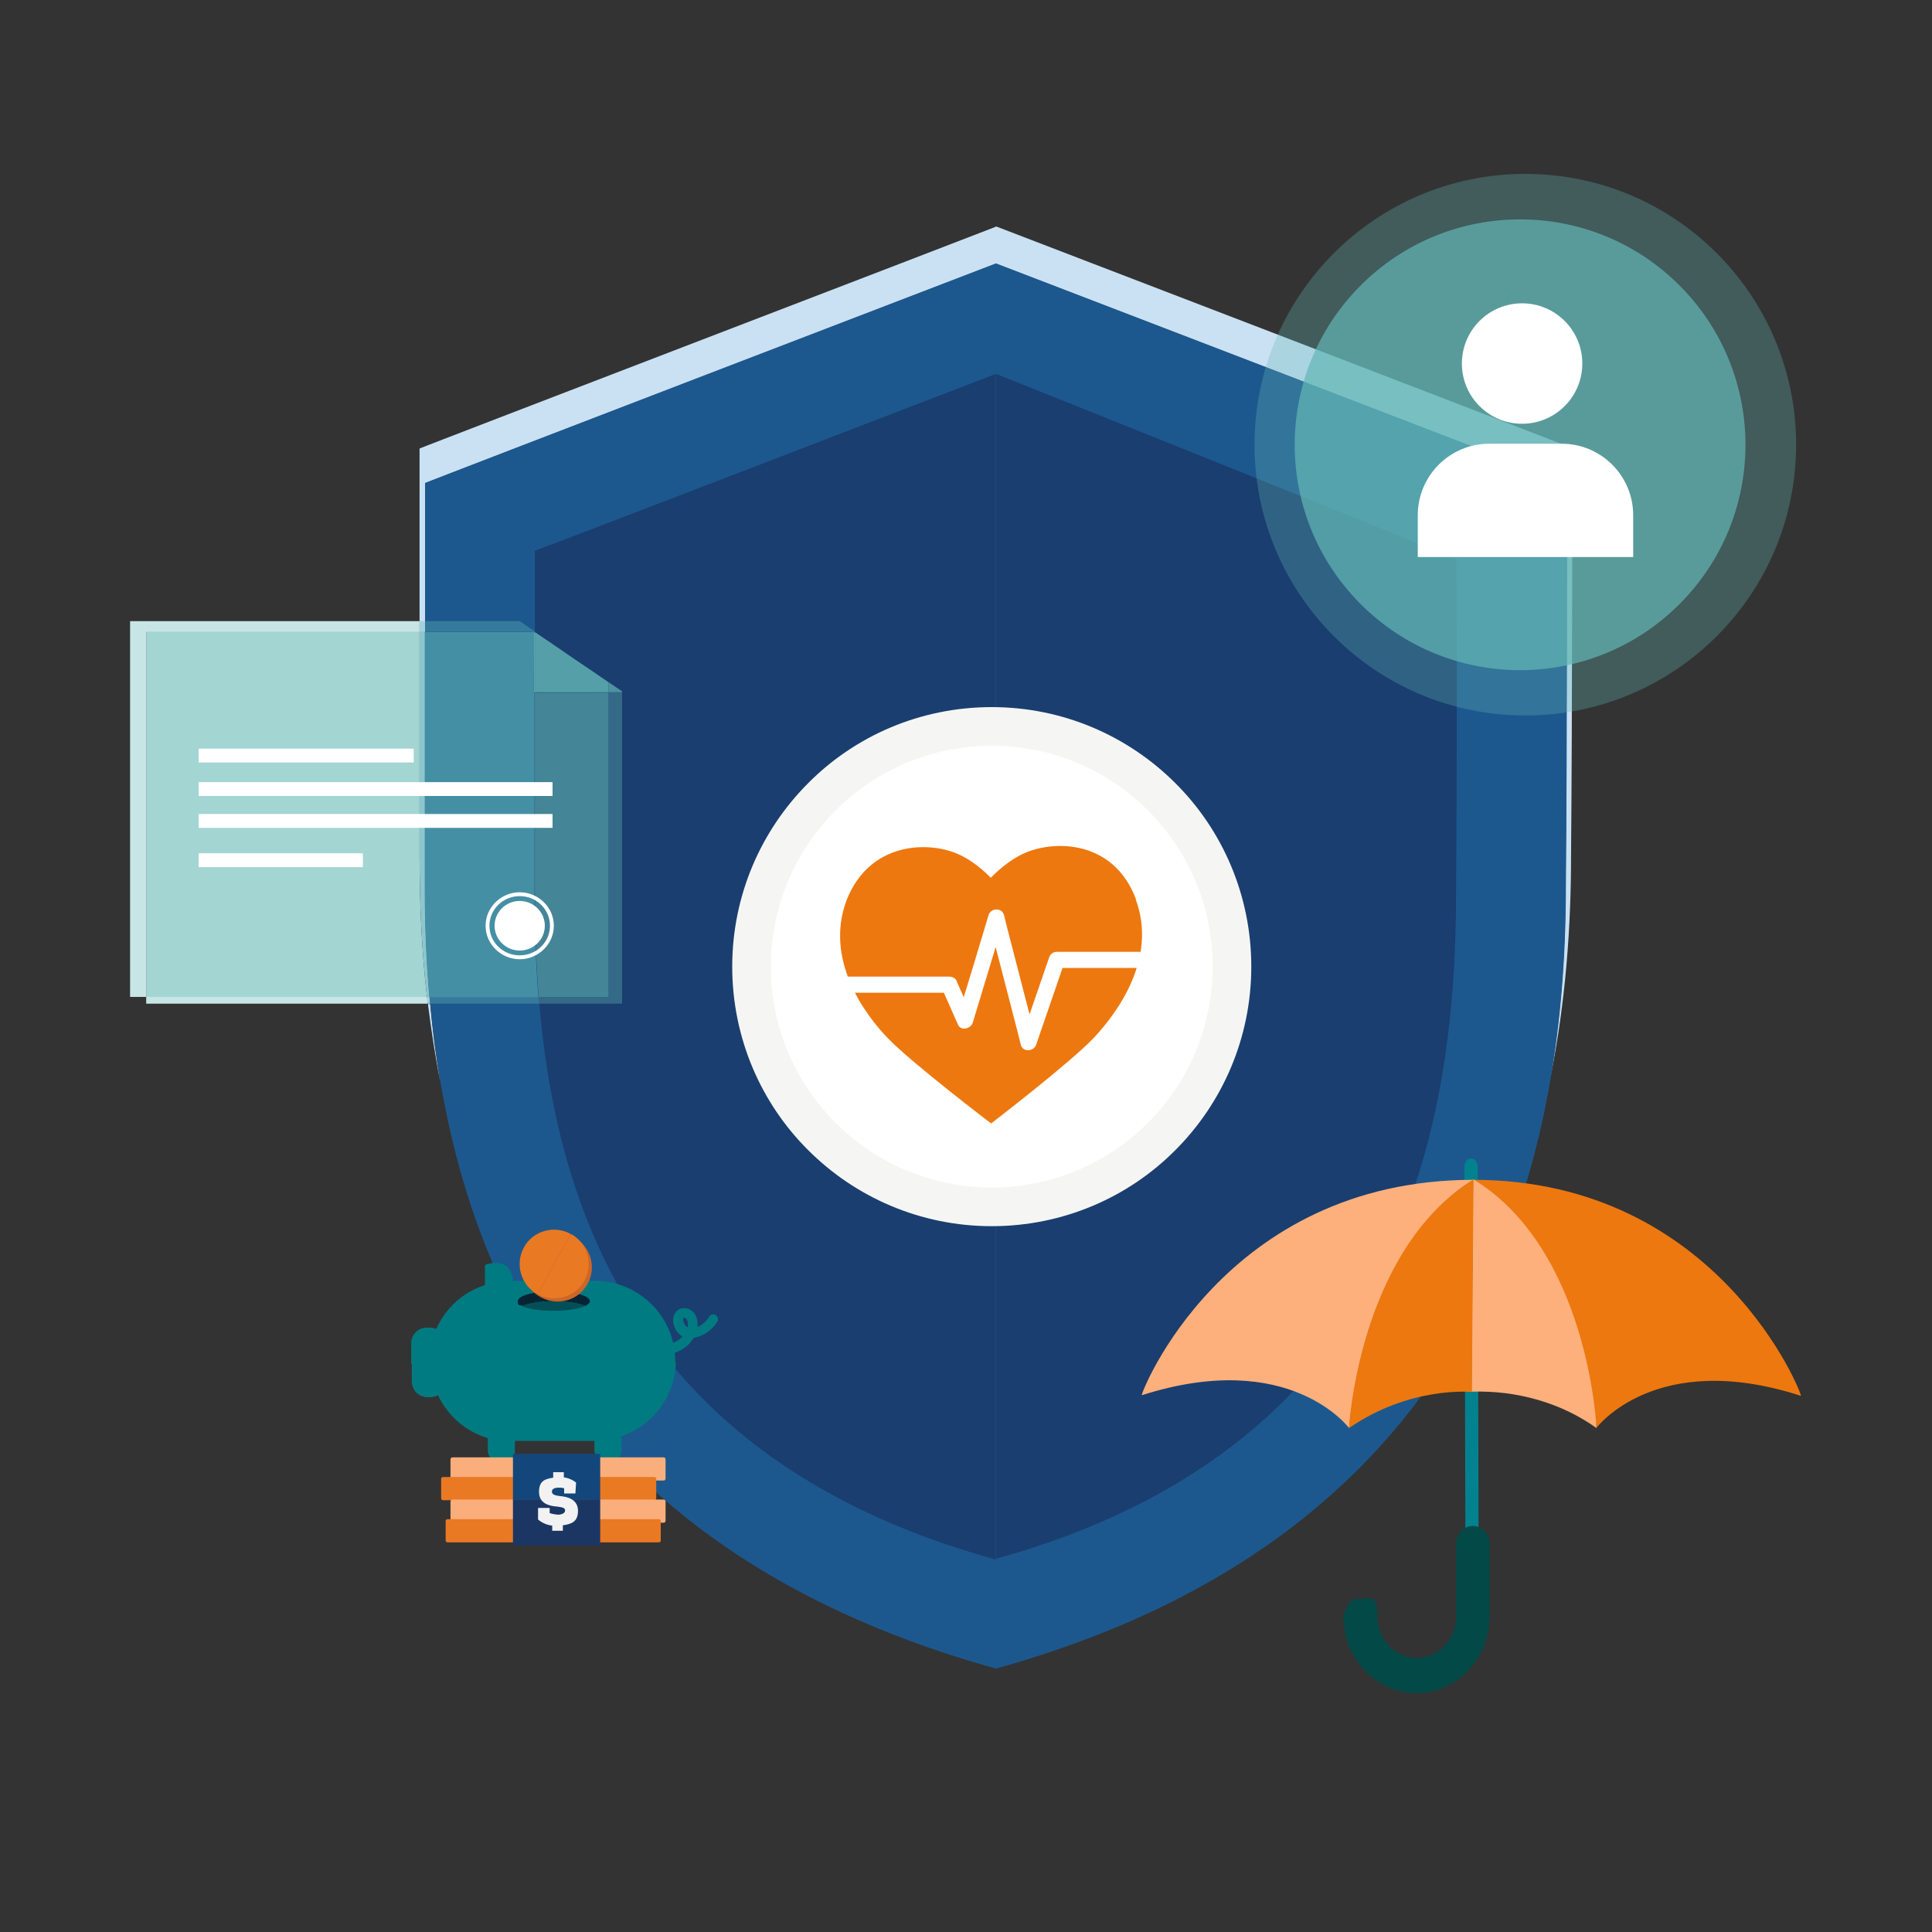 <?xml version="1.0" encoding="UTF-8"?>
<svg xmlns="http://www.w3.org/2000/svg" xmlns:xlink="http://www.w3.org/1999/xlink" version="1.1" viewBox="0 0 600 600">
  <rect x="0" y="0" width="600" height="600" fill="#333333" stroke="none"/>
  <defs>
    <style>
      .cls-1 {
        fill: none;
      }

      .cls-2 {
        fill: #458fa5;
      }

      .cls-3 {
        fill: #02828f;
      }

      .cls-4 {
        fill: #346988;
      }

      .cls-5 {
        fill: #062434;
      }

      .cls-6 {
        fill: #007b82;
      }

      .cls-7 {
        fill: #f9ae7b;
      }

      .cls-8 {
        fill: #8dc7ce;
      }

      .cls-9 {
        fill: #1c3664;
      }

      .cls-10 {
        fill: #55a0a8;
      }

      .cls-11 {
        fill: #55a5ae;
      }

      .cls-12 {
        opacity: .7;
      }

      .cls-12, .cls-13 {
        fill: #63b7b5;
        isolation: isolate;
      }

      .cls-13 {
        opacity: .6;
      }

      .cls-14 {
        fill: #1a3e6f;
      }

      .cls-15 {
        fill: #ea7923;
      }

      .cls-16 {
        fill: #fdb07b;
      }

      .cls-17 {
        fill: #1c588e;
      }

      .cls-18 {
        fill: #fff;
      }

      .cls-19 {
        fill: #024f58;
      }

      .cls-20 {
        fill: #cd6628;
      }

      .cls-21 {
        fill: #cae1f3;
      }

      .cls-22 {
        opacity: .5;
      }

      .cls-23 {
        fill: #f2f2f2;
      }

      .cls-24 {
        fill: #357a9c;
      }

      .cls-25 {
        fill: #a5d1dd;
      }

      .cls-26 {
        fill: #a3d5d3;
      }

      .cls-27 {
        fill: #4d93a0;
      }

      .cls-28 {
        fill: #c7e5e5;
      }

      .cls-29 {
        fill: #ed780f;
      }

      .cls-30 {
        fill: #f5f6f4;
      }

      .cls-31 {
        fill: #458598;
      }

      .cls-32 {
        fill: #034947;
      }

      .cls-33 {
        clip-path: url(#clippath);
      }

      .cls-34 {
        fill: #13477b;
      }
    </style>
    <clipPath id="clippath">
      <rect class="cls-1" x="336.8" y="354.3" width="231.3" height="187.2"/>
    </clipPath>
  </defs>
  <!-- Generator: Adobe Illustrator 28.6.0, SVG Export Plug-In . SVG Version: 1.2.0 Build 709)  -->
  <g>
    <g id="Layer_1">
      <path class="cls-21" d="M133.6,311.8h-.7c1,7.9,2.2,16,3.8,24-1.4-8.1-2.4-16.1-3.1-24M309.3,70.4c-3.4,1.4-179.4,68.9-179,68.9v53.7h1.7v-42.9c-.4,0,173.9-66.9,177.3-68.2,4.5,1.7,177.7,68.2,177.3,68.2,0,0,0,82.5-.4,125.4,0,18.6-1.2,38.7-4.7,59.1,4.8-23.7,6.4-47.2,6.4-68.7.4-43.4.4-126.7.4-126.7.4,0-174.5-67.2-179-68.9"/>
      <path class="cls-17" d="M486.6,150c.4,0-172.9-66.5-177.3-68.2-3.4,1.3-177.7,68.2-177.3,68.2v125.4c0,87,24.9,200.4,177.3,242.8,152.1-42.3,177-157.9,177-242.8.4-42.9.4-125.4.4-125.4"/>
      <path class="cls-14" d="M452.2,173.6c.4,0-134.4-54.2-142.9-57.5v368c128.2-35.5,142.9-136.7,142.9-207.9.3-36.2.3-102.6,0-102.6Z"/>
      <path class="cls-14" d="M309.1,116.2c-6.2,2.3-143.3,55.2-143,54.8v105.4c0,72.9,14.3,172.4,143,207.9h.1V116.3h-.1"/>
      <circle class="cls-18" cx="308" cy="300.3" r="74.6"/>
      <path class="cls-30" d="M308,225.6v6c19,0,36.1,7.7,48.5,20.1,12.4,12.4,20.1,29.6,20.1,48.5s-7.7,36.1-20.1,48.5-29.6,20.1-48.5,20.1-36.1-7.7-48.5-20.1-20.1-29.6-20.1-48.5,7.7-36.1,20.1-48.5c12.4-12.4,29.6-20.1,48.5-20.1v-12c-22.3,0-42.5,9-57,23.6-14.6,14.6-23.6,34.8-23.6,57s9,42.5,23.6,57c14.6,14.6,34.8,23.6,57,23.6s42.5-9,57-23.6c14.6-14.6,23.6-34.8,23.6-57s-9-42.5-23.6-57c-14.6-14.6-34.8-23.6-57-23.6v6Z"/>
      <path class="cls-29" d="M352.8,279.3c-6.8-18.2-24.8-18.5-34.3-14.5-3.1,1.3-7,3.9-10.8,7.8-3.8-3.9-7.6-6.3-10.5-7.5-9.2-3.9-27.2-3.6-34.3,14.5-6.8,18.2,5.3,35.1,13,43s31.9,26.3,31.9,26.3c0,0,24.5-18.8,31.9-26.6,7.4-7.9,19.8-24.8,13-43h0Z"/>
      <path class="cls-18" d="M260.5,308.3h34.3c-.7-.4-1.4-.8-2.2-1.2,1.6,3.7,3.3,7.4,4.9,11.1.9,2.1,4,1.3,4.6-.6l8.5-28.1c.4-1.3.8-2.6,1.2-3.9h-4.8c2.9,11.3,5.9,22.7,8.8,34,.4,1.6.8,3.2,1.2,4.8.6,2.5,4.1,2.2,4.8,0,2.6-7.5,5.1-14.9,7.7-22.4.4-1.1.7-2.1,1.1-3.2-.8.6-1.6,1.2-2.4,1.8h25.7c3.2,0,3.2-5,0-5h-25.7c-1.2,0-2.1.8-2.4,1.8-2.6,7.5-5.1,14.9-7.7,22.4-.4,1.1-.7,2.1-1.1,3.2h4.8c-2.9-11.3-5.9-22.7-8.8-34-.4-1.6-.8-3.2-1.2-4.8-.6-2.4-4.1-2.3-4.8,0-2.8,9.4-5.6,18.7-8.5,28.1-.4,1.3-.8,2.6-1.2,3.9,1.5-.2,3-.4,4.6-.6-1.6-3.7-3.3-7.4-4.9-11.1-.3-.8-1.4-1.2-2.2-1.2h-34.3c-3.2,0-3.2,5,0,5h0Z"/>
      <polyline class="cls-28" points="130.3 192.9 40.4 192.9 40.4 309.6 45.4 309.6 45.4 196.3 130.3 196.3 130.3 192.9"/>
      <polyline class="cls-25" points="132 192.9 130.3 192.9 130.3 196.3 132 196.3 132 192.9"/>
      <path class="cls-24" d="M161.4,192.9h-29.4v3.3h33.7v-.2l.2.2s.1,0,.2.1v-.2l-4.7-3.2"/>
      <path class="cls-4" d="M166.1,196.2v.2c1.4,1,3.4,2.3,5.5,3.7h0l1,.7h0c4,2.7,8.3,5.6,11,7.5l-17.5-12"/>
      <polyline class="cls-24" points="166.1 215 165.6 215 166.1 215 166.1 215"/>
      <polyline class="cls-4" points="189 215 166.1 215 166.1 215 189 215.1 189 215"/>
      <polyline class="cls-11" points="165.6 196.1 165.6 196.3 165.7 196.3 165.9 196.3 165.6 196.1"/>
      <path class="cls-10" d="M171.6,200.1h0c.3.2.6.4,1,.7h0l-1-.7"/>
      <path class="cls-27" d="M183.6,208.2l5.4,3.7v3.1h4.2v-.3l-7.1-4.8s-1-.7-2.6-1.7"/>
      <path class="cls-11" d="M165.9,196.3h-.2v18.8h.4v-18.6s-.1,0-.2-.1"/>
      <path class="cls-10" d="M166.1,196.4v18.6h22.9v-3.1l-5.4-3.7c-2.7-1.8-7.1-4.8-11-7.5-.3-.2-.7-.4-1-.7-2.1-1.4-4.1-2.7-5.5-3.7"/>
      <path class="cls-28" d="M132.6,309.6H45.4v2.1h87.5c0-.7-.2-1.4-.3-2.1"/>
      <path class="cls-25" d="M133.4,309.6h-.8c0,.7.2,1.4.3,2.1h.7c0-.7-.1-1.4-.2-2.1"/>
      <path class="cls-24" d="M167.3,309.6h-33.9c0,.7.1,1.4.2,2.1h33.9c0-.7-.1-1.4-.2-2.1"/>
      <path class="cls-4" d="M189,215.1v94.5h-21.7c0,.7.1,1.4.2,2.1h25.7v-96.7h-4.1"/>
      <path class="cls-26" d="M130.3,196.3H45.4v113.3h87.2c-1.7-15-2.3-29.7-2.3-43.7v-69.6"/>
      <path class="cls-8" d="M132,196.3h-1.7v69.6c0,14,.6,28.7,2.3,43.7h.8c-1-11.7-1.4-23.1-1.4-34.2v-79.2"/>
      <path class="cls-2" d="M165.6,196.3h-33.7v79.2c0,11,.4,22.5,1.4,34.2h33.9c-.9-11.4-1.2-22.6-1.2-33.2v-61.4h-.4v-18.8"/>
      <path class="cls-31" d="M166.1,215v61.4c0,10.6.3,21.8,1.2,33.2h21.7v-94.5h-22.9"/>
      <polyline class="cls-11" points="165.7 196.3 165.6 196.3 165.6 215 165.7 196.3"/>
      <rect class="cls-18" x="61.7" y="232.5" width="66.8" height="4.3"/>
      <rect class="cls-18" x="61.7" y="265" width="51" height="4.3"/>
      <rect class="cls-18" x="61.7" y="242.9" width="109.9" height="4.3"/>
      <rect class="cls-18" x="61.7" y="252.8" width="109.9" height="4.3"/>
      <ellipse class="cls-18" cx="161.4" cy="287.5" rx="7.8" ry="7.7"/>
      <path class="cls-18" d="M161.4,297.9c-5.8,0-10.6-4.7-10.6-10.4s4.8-10.4,10.6-10.4,10.6,4.7,10.6,10.4-4.8,10.4-10.6,10.4ZM161.4,278.3c-5.2,0-9.4,4.1-9.4,9.2s4.2,9.2,9.4,9.2,9.4-4.1,9.4-9.2-4.2-9.2-9.4-9.2Z"/>
      <g class="cls-33">
        <g>
          <path class="cls-3" d="M454.8,362.4l.3,120.6c0,1.4,1,2.5,2.1,2.5h0c1.1,0,2-1.1,2-2.5l-.3-120.7c0-1.4-.9-2.5-2.1-2.5s-2,1.2-2,2.5h0Z"/>
          <path class="cls-32" d="M417.2,502c0,13.2,10.2,23.8,22.7,23.8s22.7-10.7,22.7-23.8v-22.6c0-3-2.3-5.5-5.2-5.5s-5.2,2.5-5.2,5.5v22.6c0,7.2-5.5,12.9-12.2,12.9s-12.2-5.8-12.2-12.9-2.3-5.5-5.2-5.5-2.7.6-3.6,1.6c-1,1-1.5,2.4-1.6,3.8h-.2Z"/>
        </g>
      </g>
      <path class="cls-29" d="M495.8,443.5c-6.3-60.6-38.2-77.1-38.2-77.1,76.5.1,102.4,67.4,101.7,67.1-45.3-14.7-63.5,10-63.6,10h.1Z"/>
      <path class="cls-16" d="M495.8,443.5c-10.7-7.7-24.6-11.8-38.8-11.3l.5-66c35.9,21.9,38.3,77.3,38.3,77.2h0Z"/>
      <path class="cls-16" d="M419,443.5c6-60.7,38.7-77.1,38.7-77.1-77.9,0-103.8,67.1-103.1,66.9,46-14.7,64.3,10.2,64.4,10.2Z"/>
      <path class="cls-29" d="M418.8,443.6c19.2-13.3,38.3-11.3,38.3-11.3l.5-66c-35.7,22.1-38.7,77.4-38.7,77.4h0Z"/>
      <g>
        <g id="Group_8779">
          <g id="Group_8777">
            <path class="cls-6" d="M209.9,423.2c-.3,10.3-7,19.4-16.9,22.8v4.4c0,2.3-1.9,4-4,4s-4.3-1.8-4.4-4v-2.9h-24.7v3.1c0,2.3-1.9,4-4,4s-4.3-1.8-4.4-4v-4c-6.9-2-12.4-6.9-15.5-13.3-.6.3-1.4.6-2.2.6h-1.1c-2.7,0-4.8-2.2-4.8-4.9v-5.5h-.2v-6.4c0-2.7,2.3-4.8,4.8-4.8h1.1c.6,0,1.3.2,1.9.4,2.9-6.5,8.4-11.5,15.1-13.6v-5.8c0-.3.2-.6.6-.7,2.7-.7,4.9-.5,6.3.8,1.1,1.2,1.8,2.8,1.8,4.4h25.5c13.7,0,24.9,11.1,24.9,24.9s0,.4,0,.6h.2,0Z"/>
          </g>
          <g id="Group_8778">
            <path id="Path_4681" class="cls-5" d="M181.7,405.6c1-.5,1.5-1,1.5-1.5,0-1.7-5.1-3.1-11.3-3.1s-11.1,1.4-11.1,3.1.6,1,1.5,1.5c1.9-.9,5.6-1.5,9.8-1.5s7.7.6,9.7,1.5h0Z"/>
            <path id="Path_4682" class="cls-19" d="M181.7,405.6c-1.9-.9-5.6-1.5-9.8-1.5s-7.7.6-9.8,1.5c1.9.9,5.6,1.5,9.8,1.5s7.8-.6,9.8-1.5Z"/>
          </g>
        </g>
        <g id="Group_8782">
          <path id="Rectangle_3510" class="cls-7" d="M140.5,452.6h65.6c.3,0,.6.2.6.6v6c0,.3-.2.6-.6.6h-65.6c-.3,0-.6-.2-.6-.6v-6c0-.2.2-.6.6-.6Z"/>
          <path id="Rectangle_3511" class="cls-15" d="M137.6,458.7h65.6c.3,0,.6.2.6.6v6c0,.3-.2.6-.6.6h-65.6c-.3,0-.6-.2-.6-.6v-6c0-.3.2-.6.6-.6Z"/>
          <path id="Rectangle_3512" class="cls-7" d="M140.5,465.7h65.6c.3,0,.6.2.6.6v6c0,.3-.2.6-.6.6h-65.6c-.3,0-.6-.2-.6-.6v-6c0-.3.2-.6.6-.6Z"/>
          <path id="Rectangle_3513" class="cls-15" d="M139,471.8h65.6c.3,0,.6.2.6.6v6c0,.3-.2.6-.6.6h-65.6c-.3,0-.6-.2-.6-.6v-6c0-.3.2-.6.6-.6Z"/>
          <g id="Group_8780">
            <rect id="Rectangle_3514" class="cls-34" x="159.3" y="451.5" width="27.1" height="14.3"/>
            <rect id="Rectangle_3515" class="cls-9" x="159.3" y="465.7" width="27.1" height="14.3"/>
          </g>
          <g id="Group_8781">
            <path id="Path_4683" class="cls-23" d="M178.7,463.8h-3.5v-1.6c-.6-.2-1.3-.2-1.9-.2s-1.9.2-1.9,1.2,1,1.2,2.3,1.4c2.7.2,5.8,1.1,5.8,4.6s-2.1,4.1-4.7,4.5v1.7h-3.3v-1.6c-1.6-.2-3.1-.8-4.4-1.9v-3.6h3.6v1.6c.9.3,1.7.4,2.5.5,1.3,0,2.3-.5,2.3-1.3s-.8-1-2.3-1.2c-2.8-.2-5.8-1-5.8-4.6s2.1-4,4.4-4.4v-1.7h3.3v1.6c1.4.2,2.6.7,3.8,1.6l-.2,3.4h0Z"/>
          </g>
        </g>
        <g id="Group_8784">
          <path id="Path_4684" class="cls-20" d="M178.2,384.2c-5.2-2.8-11.7-1-14.5,4.2s-1,11.7,4.3,14.5c5.2,2.8,11.7,1,14.5-4.2h0c2.8-5.2,1-11.6-4.3-14.5Z"/>
          <g id="Group_8783">
            <path id="Path_4685" class="cls-15" d="M166.9,401.9c-5.2-2.8-7-9.4-4.2-14.5,2.8-5.2,9.4-7,14.5-4.2"/>
            <path id="Path_4686" class="cls-15" d="M177.3,383.2c5.2,2.8,7,9.4,4.2,14.5-2.8,5.2-9.4,7-14.5,4.2"/>
          </g>
        </g>
        <g id="Group_4">
          <path id="Path_2" class="cls-6" d="M206.4,420.6h-.9c-.8,0-1.5-.8-1.4-1.6,0-.8.8-1.5,1.6-1.4h0c2,0,4-.6,5.6-1.9.2-.2.5-.4.7-.6-1.3-.8-2.3-2-2.7-3.5-.6-1.6-.2-3.5,1-4.6,1.1-.9,2.7-1,4-.3,1.7.9,2.5,2.8,2.3,5.4,1.5-.6,2.7-1.7,3.6-3.1.4-.8,1.3-1,2-.6s1,1.3.6,2c-1.6,2.7-4.4,4.6-7.4,5.1-.6,1-1.3,1.9-2.2,2.6-1.9,1.6-4.4,2.5-6.9,2.6h0ZM212.5,409.3h-.2c-.2,0-.2.6,0,1.3.2.7.6,1.3,1.3,1.6v-.2c.2-1.6-.3-2.5-.8-2.7h-.3Z"/>
        </g>
      </g>
      <g id="Group_9923" class="cls-22">
        <circle id="Ellipse_621" class="cls-13" cx="473.7" cy="138.1" r="84.1"/>
      </g>
      <g id="Group_12282">
        <g id="Group_9923-2">
          <circle id="Ellipse_621-2" class="cls-12" cx="472.1" cy="138.1" r="70" transform="translate(40.6 374.3) rotate(-45)"/>
        </g>
        <g id="Group_9924">
          <circle id="Ellipse_622" class="cls-18" cx="472.7" cy="112.9" r="18.7"/>
          <path id="Path_5479" class="cls-18" d="M507.2,173v-13c0-12.3-10-22.2-22.2-22.2h-22.5c-12.3,0-22.2,10-22.2,22.2v13h67,0Z"/>
        </g>
      </g>
    </g>
  </g>
</svg>